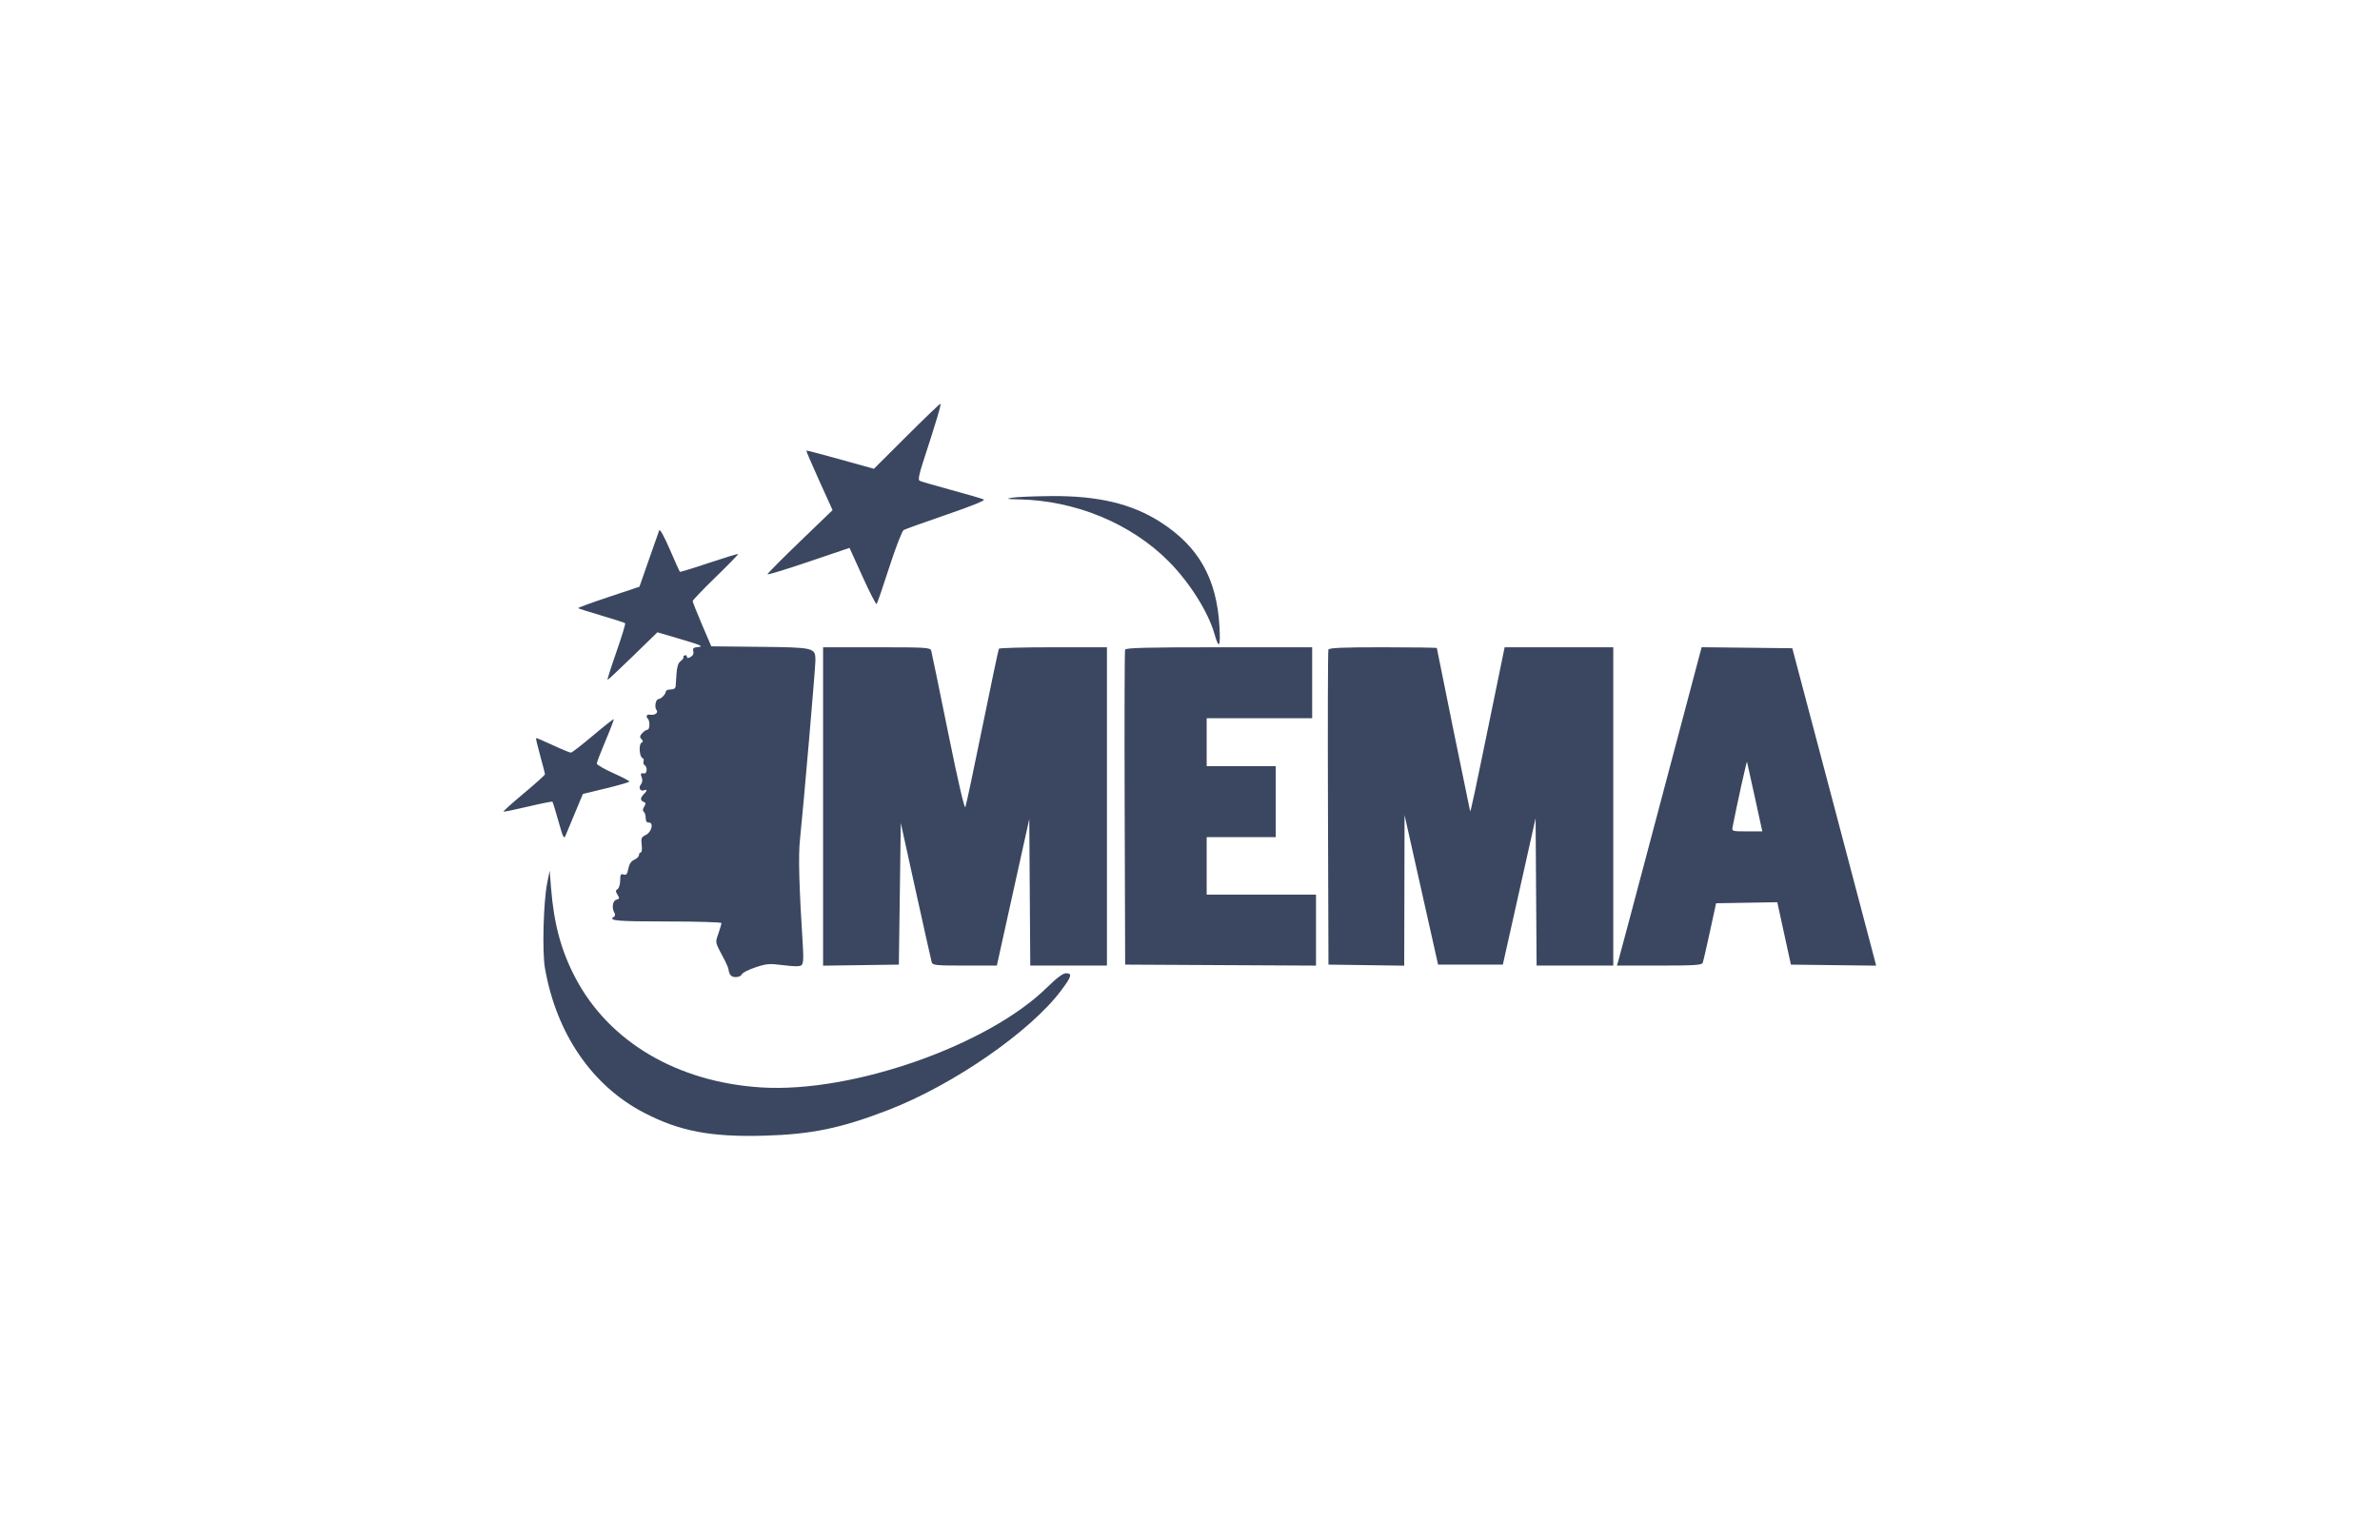 <svg width="136" height="88" viewBox="0 0 136 88" fill="none" xmlns="http://www.w3.org/2000/svg">
<path fill-rule="evenodd" clip-rule="evenodd" d="M51.801 24.936L49.938 26.794L48.021 26.26C46.966 25.966 46.09 25.738 46.075 25.753C46.06 25.768 46.391 26.54 46.811 27.468L47.575 29.156L45.716 30.948C44.693 31.933 43.856 32.777 43.856 32.822C43.856 32.867 44.911 32.546 46.2 32.109L48.544 31.314L49.285 32.95C49.693 33.851 50.056 34.559 50.092 34.524C50.128 34.489 50.454 33.544 50.815 32.424C51.177 31.305 51.547 30.346 51.637 30.294C51.728 30.241 52.83 29.847 54.087 29.416C55.47 28.942 56.314 28.601 56.224 28.552C56.143 28.508 55.311 28.264 54.377 28.011C53.443 27.757 52.621 27.517 52.55 27.478C52.457 27.426 52.51 27.133 52.743 26.419C53.522 24.024 53.804 23.077 53.736 23.077C53.697 23.077 52.826 23.913 51.801 24.936ZM57.829 28.447C57.459 28.513 57.518 28.528 58.213 28.541C61.441 28.604 64.606 29.909 66.761 32.064C67.957 33.259 69.037 34.967 69.397 36.228C69.657 37.14 69.751 36.996 69.682 35.79C69.524 33.056 68.487 31.229 66.296 29.829C64.665 28.788 62.73 28.33 60.059 28.353C59.074 28.362 58.07 28.404 57.829 28.447ZM37.67 30.311C37.636 30.401 37.367 31.163 37.074 32.004L36.54 33.534L34.766 34.126C33.791 34.451 33.012 34.736 33.036 34.76C33.059 34.784 33.661 34.974 34.373 35.184C35.085 35.393 35.692 35.59 35.722 35.62C35.753 35.651 35.527 36.392 35.221 37.267C34.914 38.142 34.688 38.858 34.718 38.858C34.748 38.858 35.401 38.247 36.169 37.499L37.566 36.139L38.93 36.54C40.016 36.859 40.219 36.948 39.927 36.976C39.625 37.005 39.57 37.049 39.616 37.224C39.652 37.361 39.597 37.476 39.462 37.549C39.314 37.628 39.253 37.625 39.253 37.538C39.253 37.471 39.2 37.433 39.135 37.455C39.07 37.476 39.033 37.528 39.053 37.569C39.073 37.61 39 37.708 38.893 37.787C38.761 37.883 38.684 38.11 38.66 38.477C38.639 38.777 38.617 39.109 38.609 39.215C38.6 39.343 38.504 39.407 38.321 39.407C38.171 39.407 38.047 39.459 38.047 39.524C38.047 39.669 37.771 39.955 37.63 39.955C37.473 39.955 37.383 40.416 37.509 40.569C37.644 40.731 37.428 40.896 37.143 40.849C36.951 40.817 36.886 40.949 37.025 41.088C37.151 41.213 37.13 41.708 36.999 41.708C36.932 41.708 36.795 41.797 36.696 41.907C36.554 42.064 36.544 42.134 36.651 42.24C36.757 42.346 36.757 42.392 36.649 42.459C36.488 42.558 36.542 43.27 36.715 43.328C36.778 43.349 36.804 43.432 36.773 43.512C36.743 43.593 36.77 43.691 36.834 43.731C37.012 43.841 36.978 44.244 36.794 44.206C36.606 44.167 36.584 44.22 36.683 44.477C36.723 44.583 36.698 44.741 36.626 44.828C36.467 45.019 36.585 45.253 36.798 45.171C36.998 45.094 36.993 45.189 36.787 45.395C36.58 45.602 36.578 45.753 36.782 45.831C36.911 45.88 36.916 45.933 36.809 46.105C36.723 46.244 36.715 46.345 36.787 46.397C36.847 46.44 36.897 46.599 36.897 46.749C36.897 46.927 36.956 47.019 37.064 47.012C37.367 46.992 37.246 47.553 36.912 47.716C36.649 47.844 36.622 47.908 36.668 48.291C36.697 48.528 36.674 48.722 36.617 48.722C36.56 48.722 36.513 48.788 36.513 48.869C36.513 48.95 36.392 49.071 36.245 49.138C36.062 49.221 35.954 49.384 35.904 49.652C35.845 49.963 35.79 50.031 35.635 49.982C35.471 49.93 35.439 49.986 35.439 50.322C35.439 50.542 35.373 50.764 35.291 50.815C35.169 50.891 35.168 50.947 35.286 51.138C35.412 51.341 35.404 51.376 35.218 51.425C35 51.482 34.945 51.918 35.12 52.194C35.165 52.265 35.151 52.354 35.09 52.392C34.719 52.621 35.222 52.667 38.102 52.667C39.82 52.667 41.226 52.708 41.226 52.758C41.226 52.807 41.147 53.077 41.052 53.358C40.863 53.911 40.834 53.788 41.414 54.887C41.517 55.083 41.612 55.309 41.624 55.389C41.678 55.732 41.784 55.846 42.048 55.846C42.202 55.846 42.356 55.774 42.389 55.687C42.423 55.6 42.772 55.421 43.164 55.291C43.809 55.076 43.966 55.064 44.77 55.167C45.389 55.246 45.705 55.246 45.8 55.166C45.899 55.085 45.922 54.801 45.882 54.161C45.657 50.574 45.612 48.904 45.716 47.949C45.896 46.282 46.596 38.166 46.596 37.744C46.596 37.018 46.533 37.003 43.422 36.97L40.645 36.941L40.113 35.697C39.821 35.014 39.582 34.41 39.582 34.356C39.582 34.303 40.174 33.683 40.899 32.98C41.623 32.277 42.199 31.685 42.178 31.665C42.158 31.644 41.409 31.873 40.513 32.173C39.618 32.473 38.868 32.702 38.848 32.681C38.827 32.661 38.568 32.082 38.272 31.395C37.952 30.656 37.707 30.213 37.67 30.311ZM47.034 46.094V55.193L49.199 55.163L51.363 55.133L51.418 51.085L51.473 47.037L52.329 50.921C52.8 53.057 53.21 54.891 53.24 54.996C53.29 55.169 53.477 55.188 55.13 55.188H56.963L57.889 50.999L58.816 46.81L58.844 50.999L58.873 55.188H61.064H63.254V46.092V36.995H60.192C58.508 36.995 57.108 37.032 57.08 37.078C57.053 37.123 56.629 39.133 56.138 41.544C55.648 43.955 55.209 46.018 55.165 46.129C55.113 46.256 54.748 44.68 54.175 41.855C53.675 39.393 53.242 37.293 53.212 37.187C53.161 37.01 52.917 36.995 50.096 36.995H47.034V46.094ZM64.291 37.132C64.262 37.208 64.251 41.289 64.267 46.201L64.295 55.133L69.748 55.162L75.2 55.19V53.162V51.133H72.077H68.953V49.489V47.845H70.926H72.898V45.818V43.79H70.926H68.953V42.42V41.05H71.967H74.981V39.023V36.995H69.662C65.508 36.995 64.332 37.025 64.291 37.132ZM75.908 37.132C75.879 37.208 75.868 41.289 75.884 46.201L75.912 55.133L78.077 55.163L80.241 55.193L80.251 50.889L80.26 46.585L81.218 50.859L82.176 55.133H84.027H85.877L86.813 50.948L87.749 46.763L87.777 50.976L87.806 55.188H89.997H92.187V46.092V36.995H89.083H85.979L85.456 39.544C84.204 45.651 84.033 46.452 84.006 46.357C83.967 46.221 82.105 37.093 82.105 37.039C82.105 37.015 80.722 36.995 79.032 36.995C76.676 36.995 75.948 37.027 75.908 37.132ZM97.112 37.459C97.043 37.716 95.986 41.705 94.763 46.323C93.541 50.94 92.507 54.824 92.466 54.953L92.392 55.188H94.814C96.835 55.188 97.246 55.162 97.297 55.028C97.331 54.94 97.517 54.139 97.71 53.247L98.062 51.626L99.811 51.596L101.559 51.566L101.948 53.35L102.337 55.133L104.772 55.163L107.207 55.192L107.132 54.889C107.09 54.722 106.013 50.64 104.737 45.818L102.417 37.05L99.827 37.021L97.238 36.992L97.112 37.459ZM33.883 42.043C33.25 42.577 32.683 43.016 32.623 43.017C32.562 43.019 32.096 42.826 31.586 42.588C31.076 42.35 30.645 42.169 30.629 42.186C30.612 42.202 30.721 42.656 30.869 43.195C31.018 43.733 31.141 44.209 31.142 44.253C31.142 44.297 30.6 44.786 29.937 45.34C29.274 45.894 28.749 46.364 28.77 46.386C28.792 46.407 29.42 46.28 30.167 46.102C30.914 45.925 31.544 45.799 31.567 45.822C31.59 45.845 31.745 46.346 31.911 46.937C32.182 47.901 32.224 47.982 32.326 47.736C32.388 47.585 32.634 46.993 32.873 46.421L33.308 45.379L34.636 45.057C35.367 44.88 35.965 44.705 35.965 44.669C35.965 44.633 35.546 44.414 35.034 44.183C34.521 43.953 34.102 43.709 34.102 43.643C34.102 43.577 34.328 42.987 34.604 42.332C34.881 41.678 35.09 41.126 35.07 41.107C35.05 41.088 34.516 41.509 33.883 42.043ZM100.278 45.571L100.703 47.517H99.829C98.983 47.517 98.958 47.509 99.004 47.27C99.247 46.018 99.809 43.477 99.829 43.543C99.843 43.589 100.045 44.501 100.278 45.571ZM31.267 50.475C31.052 51.553 30.977 54.409 31.14 55.339C31.796 59.081 33.832 62.054 36.795 63.596C38.83 64.655 40.623 64.997 43.675 64.91C46.377 64.833 48.06 64.485 50.758 63.443C54.459 62.015 58.862 58.973 60.625 56.626C61.235 55.814 61.289 55.627 60.914 55.627C60.74 55.627 60.388 55.89 59.839 56.429C56.461 59.754 48.712 62.473 43.527 62.154C38.715 61.859 34.797 59.55 32.873 55.876C32.062 54.328 31.653 52.812 31.488 50.743L31.41 49.763L31.267 50.475Z" fill="#3B4760"/>
</svg>
